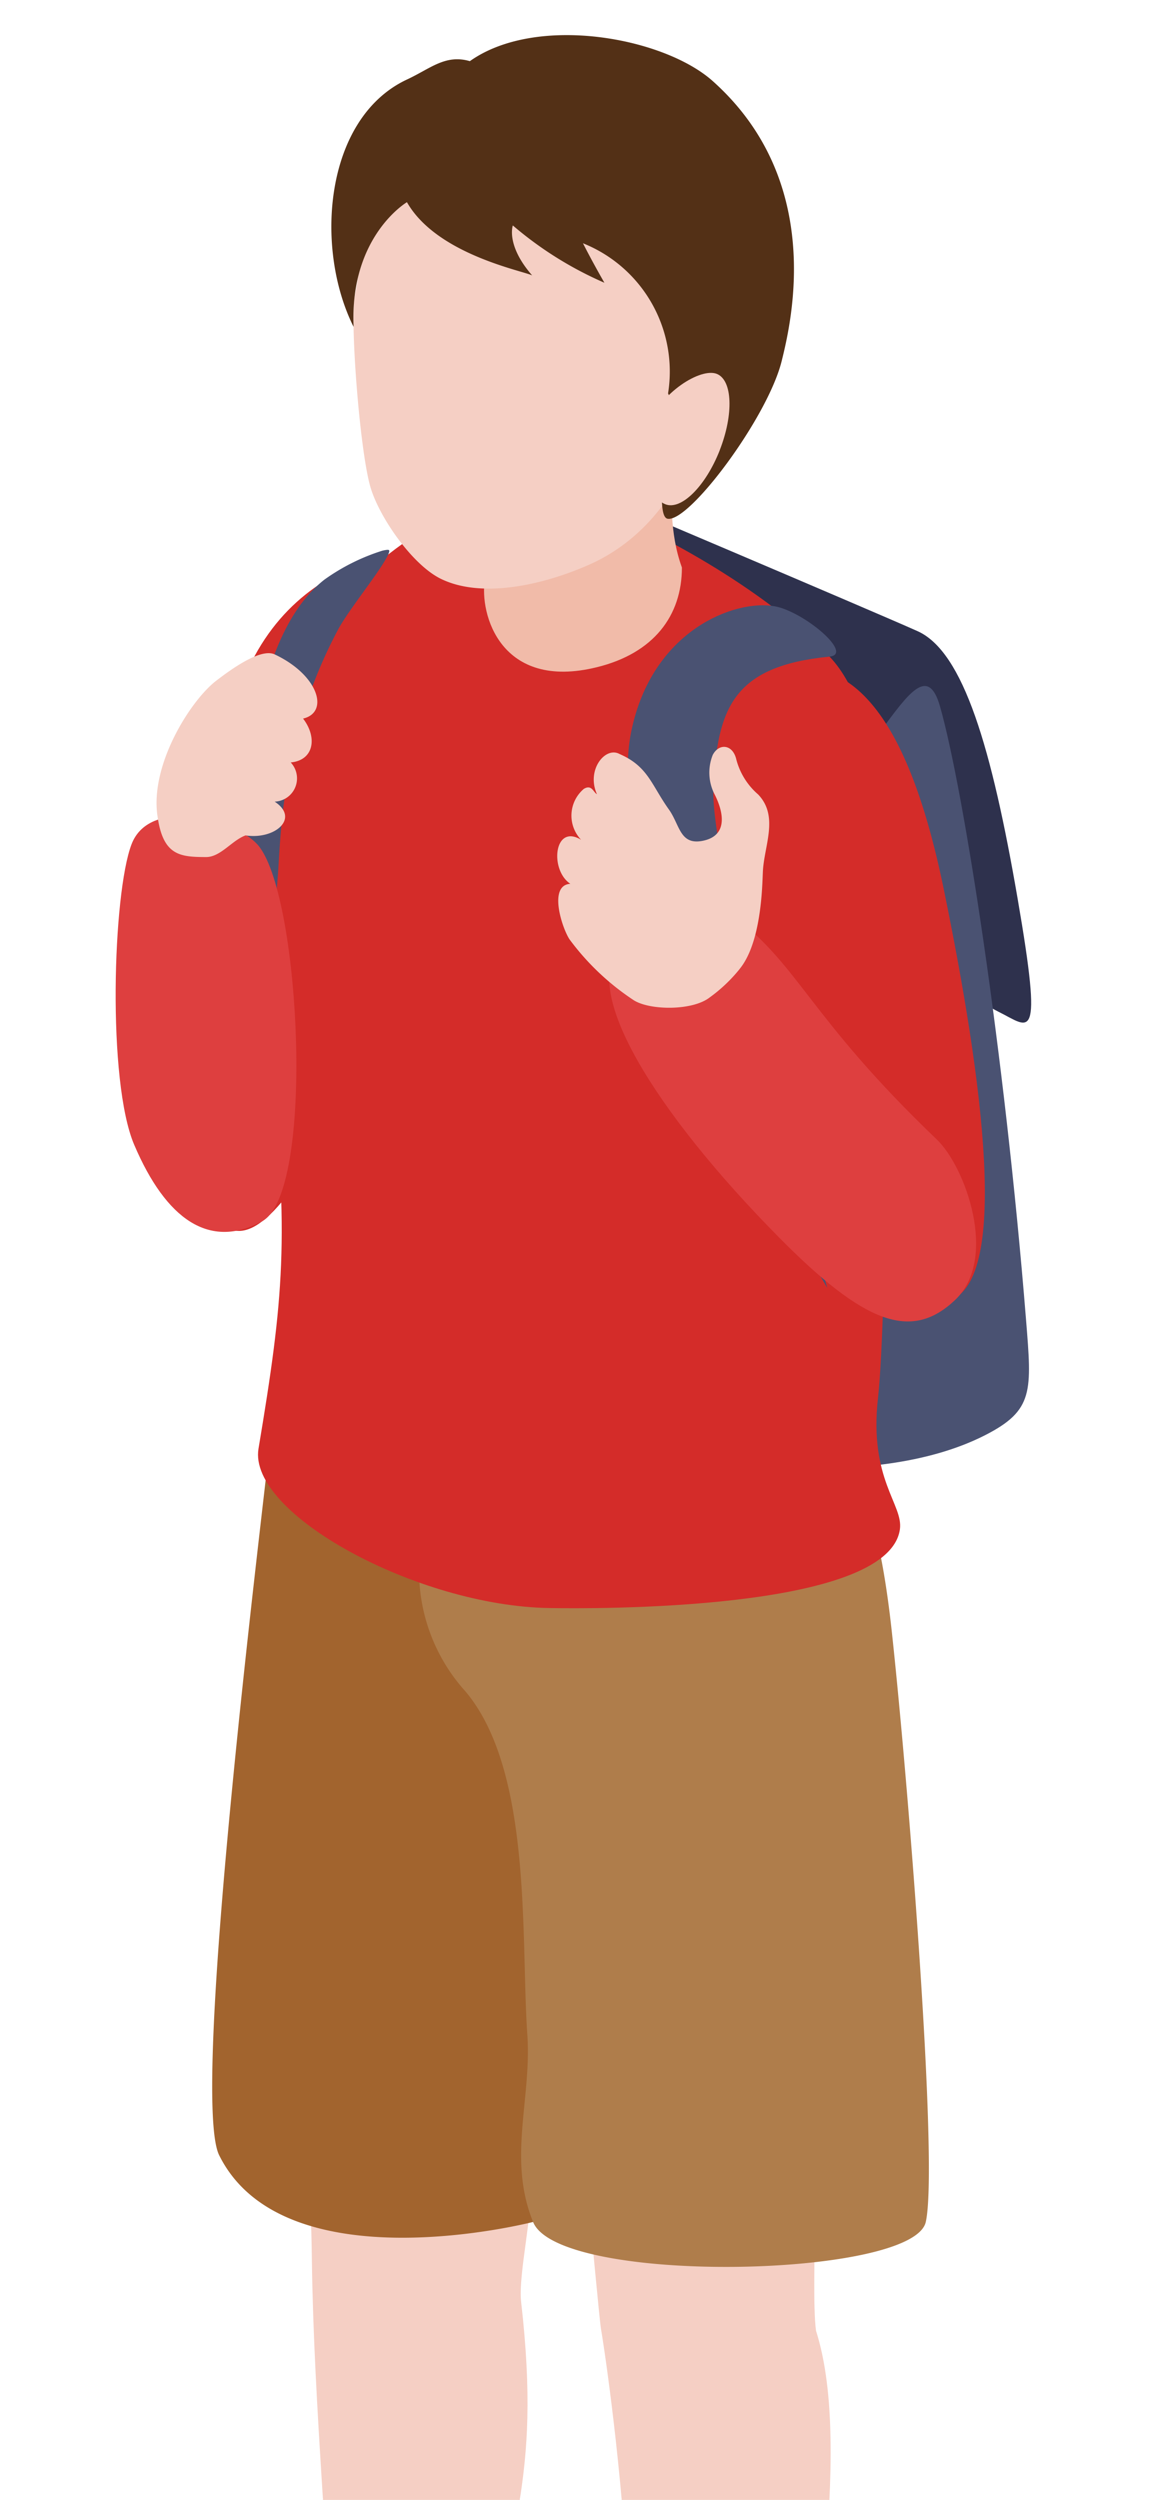 <svg xmlns="http://www.w3.org/2000/svg" xmlns:xlink="http://www.w3.org/1999/xlink" width="92" height="200" viewBox="0 0 92 200">
  <defs>
    <clipPath id="clip-path">
      <rect id="長方形_6054" data-name="長方形 6054" width="92" height="200" transform="translate(510 1205)" fill="#fff" stroke="#707070" stroke-width="1"/>
    </clipPath>
    <clipPath id="clip-path-2">
      <rect id="長方形_6053" data-name="長方形 6053" width="77.24" height="258.383" fill="none"/>
    </clipPath>
    <clipPath id="clip-path-3">
      <rect id="長方形_6052" data-name="長方形 6052" width="77.239" height="258.381" fill="none"/>
    </clipPath>
    <clipPath id="clip-path-4">
      <rect id="長方形_6051" data-name="長方形 6051" width="73.741" height="34.965" fill="none"/>
    </clipPath>
  </defs>
  <g id="マスクグループ_42" data-name="マスクグループ 42" transform="translate(-510 -1205)" clip-path="url(#clip-path)">
    <g id="グループ_970" data-name="グループ 970" transform="translate(516 1207.809)">
      <g id="グループ_969" data-name="グループ 969" clip-path="url(#clip-path-2)">
        <g id="グループ_968" data-name="グループ 968" transform="translate(0 0.002)">
          <g id="グループ_967" data-name="グループ 967" clip-path="url(#clip-path-3)">
            <g id="グループ_966" data-name="グループ 966" transform="translate(3.499 221.661)" style="mix-blend-mode: multiply;isolation: isolate">
              <g id="グループ_965" data-name="グループ 965">
                <g id="グループ_964" data-name="グループ 964" clip-path="url(#clip-path-4)">
                  <path id="パス_6559" data-name="パス 6559" d="M.954,61.194c2.753,9.251,21.335,14.517,41.513,11.764S76.762,60.467,74.009,51.217,52.674,36.7,32.5,39.453-1.8,51.944.954,61.194" transform="translate(-0.612 -38.724)" fill="#c3c1cc"/>
                </g>
              </g>
            </g>
            <path id="パス_6560" data-name="パス 6560" d="M11.557,6.319s23.287,9.863,26.973,11.512,5.942,9.382,8.014,21.4.962,10.27-1.523,9.056-38.9-23.739-38.9-23.739Z" transform="translate(28.937 29.852)" fill="#2e314d"/>
            <path id="パス_6561" data-name="パス 6561" d="M15.53,18.961c6.926.9,11.392-14.86,13.281-8.232S33.968,38.264,35.7,59.8c.458,5.724.641,7.241-3.3,9.245-9.308,4.723-23.836,1.689-23.836,1.689Z" transform="translate(40.455 42.975)" fill="#4a5272"/>
            <path id="パス_6562" data-name="パス 6562" d="M5.625,77.239c3.755.847,11.661,3.606,12.4-5.919,1.013-13.017,4.03-15.725,2.324-30.654-.258-2.221,1.059-7.562.721-9.691l-17.82-1.2c.195,2.009.309,4.585.343,7.493C3.759,49.3,4.984,61,5.625,77.239" transform="translate(15.378 140.681)" fill="#f5cfc4"/>
            <path id="パス_6563" data-name="パス 6563" d="M25.16,30.564H7.208c.1.738.767,8.186.876,8.655.069.332,1.483,9.251,2.078,19.429.584,10.1,2.192,28.977,2.725,30.07,1.528,3.126.584,1.769,3.824,1.717,4.385-.069,7.058-3.944,7.184-7.785.578-16.143,4.465-33.705,1.391-43.385-.258-1.889-.069-6.532-.126-8.7" transform="translate(34.053 144.394)" fill="#f5cfc4"/>
            <path id="パス_6564" data-name="パス 6564" d="M27.079,76.52A28.506,28.506,0,0,0,28.75,71.8c-.532-7.636-1.065-24.437-1.8-29.807-.756-5.547-1.357-4.889-3.709-10.3,0,0-.653-6.417,11.54-7.384-1.752-1.093-5.581-2.479-13.927-4.185-14.66-3-14.311,1.923-14.311,1.923C5.893,28.212.128,74.38,2.481,79.1c5.209,10.476,25.141,5.329,25.141,5.329-.023-.132-.04-.275-.063-.412a37.093,37.093,0,0,1-.481-7.5" transform="translate(9.071 90.521)" fill="#a2642e"/>
            <path id="パス_6565" data-name="パス 6565" d="M42.685,33.1c-.887-8.186-2.141-10.487-2.141-10.487s-4.127-2.69-16.692-2.565c-.979.011-1.883.052-2.731.12-12.2.967-16.28,7.384-16.28,7.384a14.385,14.385,0,0,0,3.715,10.3c5.381,6.411,4.408,19.8,4.94,27.437.361,5.152-1.6,9.932.464,15s30.408,4.494,31.438,0S44.03,45.517,42.685,33.1" transform="translate(22.727 94.671)" fill="#af7d4b"/>
            <path id="パス_6566" data-name="パス 6566" d="M23.554,23.905C21.573,39.075,12.242,62.516,6.9,61.824,4.881,61.56.57,56.031,1.366,51.188,3.232,39.854,4.806,33,6.037,23.522,8.023,8.352,20.44,6.589,25.792,7.288s-.269,1.448-2.238,16.618" transform="translate(5.996 33.829)" fill="#d42c29"/>
            <path id="パス_6567" data-name="パス 6567" d="M31.04,6.889c1.225.195,11.294,4.98,17.282,11.208,4.4,4.568,4.7,17.053,4.705,18.53.046,4.8-.086,34.226-.824,40.769s2.044,8.535,1.752,10.527c-.939,6.577-24.787,6.348-28.072,6.291C15.32,94.054,1.731,86.658,2.6,81.46c2.015-12.033,2.479-16.933.962-30.946C2.687,42.483.878,21.383,10.626,11.972c1.986-1.929,6.251-5.289,8.77-5.278,8.993.046,10.126-.057,11.643.195" transform="translate(12.099 31.623)" fill="#d42c29"/>
            <path id="パス_6568" data-name="パス 6568" d="M20.776,5.182c0,4.23-.7.653-.132,5.73.189,1.637-.132,4.282.922,7.2,0,3.858-2.261,6.858-6.8,7.974-7.722,1.906-9.428-4.27-8.976-7,.378-2.2-.092-5.415.675-7.591.847-2.393,3.114,2.015,3.114-.5Z" transform="translate(27.034 24.48)" fill="#f1bba9"/>
            <path id="パス_6569" data-name="パス 6569" d="M4.564,6.674a30.429,30.429,0,0,1-.55,7.774c-.424,1.878.361,12.336,1.231,15.37.681,2.376,3.32,6.222,5.639,7.362,3.194,1.568,7.986.578,11.821-1.1,3.715-1.626,6.989-4.94,8.764-10.3,2.7-8.134.859-19.251-7.986-22.783-3.95-1.574-10.47-2.364-14.517-.83-1.431.532-4.534,1.694-4.4,4.511" transform="translate(18.408 6.313)" fill="#f5cfc4"/>
            <path id="パス_6570" data-name="パス 6570" d="M34.134,3.685C30.207.17,20.012-1.7,14.677,2.082c-1.969-.572-3.16.6-5.043,1.471-6.606,3.1-7.425,13.481-4.265,19.789-.326-7.27,4.27-9.978,4.27-9.978,2.387,4.19,9.285,5.484,10.029,5.862-2.124-2.427-1.551-4-1.551-4a29.119,29.119,0,0,0,7.333,4.585s-.91-1.568-1.717-3.16a11.055,11.055,0,0,1,6.812,12.021c.538.607-1.317,9.794-.034,10.018,1.734.309,8.008-8.1,9.13-12.605C40.425,22.93,43.1,11.7,34.134,3.685" transform="translate(16.945 0)" fill="#533016"/>
            <path id="パス_6571" data-name="パス 6571" d="M14.193,10.918c-1.139,2.891-3.091,4.814-4.351,4.316S7.209,11.983,8.354,9.1c1.122-2.879,4.333-4.8,5.6-4.3s1.368,3.234.235,6.119" transform="translate(37.435 22.299)" fill="#f5cfc4"/>
            <path id="パス_6572" data-name="パス 6572" d="M28.235,26.629c3.074,14.981,5.444,31.868.155,32.95-1.986.412-11.346-3.309-12.17-8.152-1.941-11.334-4.6-13.59-6.543-22.949C7.261,16.846,9.751,10.091,15.04,9.009s10.126,2.633,13.195,17.62" transform="translate(41.339 41.736)" fill="#d42c29"/>
            <path id="パス_6573" data-name="パス 6573" d="M23.895,12.076c-7.734.756-8.987,4.133-9.3,10.539s9.119,39.973,9.119,39.973-3.984-6.726-7.665-14.093S6.355,26.215,8.015,18.081s8.306-10.6,11.472-10.035c2.358.418,6.383,3.835,4.408,4.03" transform="translate(36.526 37.644)" fill="#4a5272"/>
            <path id="パス_6574" data-name="パス 6574" d="M8.7,9.58c-8,6.268-6.617,27.8-5.318,34.713s1.179-6.348,1.568-10.75c.269-3.034.16-11.157,4.826-19.932.887-1.666,3.435-4.734,4.03-6.039.2-.441.074-.418-.441-.315A16.443,16.443,0,0,0,8.7,9.58" transform="translate(11.275 33.981)" fill="#4a5272"/>
            <path id="パス_6575" data-name="パス 6575" d="M21.005,38.868C11.222,28.971,4.966,19,8.446,15.69c1.317-1.236,5.1-5.341,8.678-2.7,5.616,4.133,6.154,8.134,16.572,18.1,2.29,2.181,4.957,9.537,1.465,12.845s-7.236,1.941-14.156-5.066" transform="translate(35.311 57.259)" fill="#de3f3f"/>
            <path id="パス_6576" data-name="パス 6576" d="M21.345,27.726c1.752-2.118,1.815-6.623,1.866-7.711.069-2.118,1.328-4.482-.378-6.262a5.553,5.553,0,0,1-1.74-2.776c-.28-1.254-1.4-1.34-1.895-.378a3.8,3.8,0,0,0,.16,3.166c.618,1.214,1.162,3.183-.824,3.669-1.969.475-1.941-1.2-2.834-2.461-1.425-1.992-1.666-3.458-3.973-4.459-1.133-.613-2.668,1.277-1.8,3.217-.275-.126-.412-.813-1.053-.418a2.8,2.8,0,0,0-.212,4.07c-2.175-1.328-2.542,2.41-.864,3.52-1.8.109-.647,3.578-.063,4.448a20.192,20.192,0,0,0,5.175,4.889c1.334.8,4.683.819,6.045-.246a12.329,12.329,0,0,0,2.393-2.267" transform="translate(31.869 46.993)" fill="#f5cfc4"/>
            <path id="パス_6577" data-name="パス 6577" d="M2.055,37.208C-.115,32.124.338,17.086,1.843,13.159s8.558-1.935,10.207.172c3.349,4.282,4.476,27.689.252,29.99S4.6,43.172,2.055,37.208" transform="translate(2.691 51.57)" fill="#de3f3f"/>
            <path id="パス_6578" data-name="パス 6578" d="M5.941,10.825c1-.761,3.492-2.633,4.66-2.089,3.52,1.654,4.391,4.642,2.273,5.135,1.151,1.494.887,3.332-.99,3.509A1.862,1.862,0,0,1,10.6,20.516c2.038,1.34,0,3.063-2.33,2.7-1.1.4-2,1.74-3.171,1.734-2.1-.006-3.44-.126-3.881-3.274C.6,17.568,3.869,12.4,5.941,10.825" transform="translate(5.393 40.807)" fill="#f5cfc4"/>
            <path id="パス_6579" data-name="パス 6579" d="M35.47,41.455s5.209,7.413,2.668,13.933c-.246.635-1.528,2.4-4.934,3.984a58.167,58.167,0,0,0-9.377,6.039c-3.812,2.8-14.488,4.871-17.963.967-2.129-2.4-1.38-7.573.269-8.569,2.547-1.546,4.763-3.687,6.772-5.043,5.45-3.675,8.907-5.639,9.485-7.115.6-1.483,3.028-2.387,3.028-2.387s4.511-5.49,10.052-1.809" transform="translate(21.522 189.848)" fill="#f1f1f1"/>
            <path id="パス_6580" data-name="パス 6580" d="M35.257,41.111s5.209,7.413,2.668,13.933c-.246.635-1.528,2.4-4.934,3.984a58.167,58.167,0,0,0-9.377,6.039c-3.812,2.8-13.693,4.843-17.213.985-5.329-5.833,2.3-11.58,8.243-14.6,5.862-2.977,6.955-4.671,7.533-6.148.6-1.483,3.028-2.387,3.028-2.387s4.511-5.49,10.052-1.809" transform="translate(21.734 188.223)" fill="#2e314d"/>
            <path id="パス_6581" data-name="パス 6581" d="M23.52,36.927a5.333,5.333,0,0,1,.126,1.986c-.321,3.595-1.265,11.185-1.351,16.154-.08,4.333,1.082,4.539.447,5.776-1.62,3.148-3.486,1.208-9.388,3.847,1.631-.922.521-3.807-2.021-4.625-3.091-.99-3.784.773-3.784.773,1.116-1.568.572-1.757,1.334-2.673.246-.292,1.231-.721,1.082-4.557-.218-5.742-1.609-15.639-.824-16.263,3.292,1.076,9.148,1.076,14.38-.418" transform="translate(35.664 174.455)" fill="#f1f1f1"/>
            <path id="パス_6582" data-name="パス 6582" d="M14.463,47.042c-.79.006-2.318-2.994-4.528-4.036s-2.273-.469-3.04-.635.258-1,1.689-.83a6.37,6.37,0,0,1,4.385,2.387c1.385,1.574,2.753,3.1,1.494,3.114" transform="translate(31.338 196.15)" fill="#f1f1f1"/>
            <path id="パス_6583" data-name="パス 6583" d="M13.9,47.388c-.79.006-2.318-2.994-4.528-4.036s-2.273-.469-3.04-.635.258-1,1.689-.83A6.37,6.37,0,0,1,12.4,44.274c1.385,1.574,2.753,3.1,1.494,3.114" transform="translate(28.673 197.785)" fill="#f1f1f1"/>
            <path id="パス_6584" data-name="パス 6584" d="M13.284,47.789c-.79.006-2.318-2.994-4.528-4.036s-2.273-.469-3.04-.635.258-1,1.689-.83a6.359,6.359,0,0,1,4.385,2.387c1.385,1.574,2.753,3.1,1.494,3.114" transform="translate(25.768 199.68)" fill="#f1f1f1"/>
            <path id="パス_6585" data-name="パス 6585" d="M14.886,52.112c.675-.378-1.385-1.254-2.988-3.366C10.684,47.155,7.89,47.137,6.717,46.3c-1.631-1.151-1.683-2.215-1.528-2.708.092-.3-.1-.24-.206-.126-.613.664-.561,4.4-.1,5.89s4.912,5.616,10,2.753" transform="translate(21.401 204.911)" fill="#f1f1f1"/>
            <path id="パス_6586" data-name="パス 6586" d="M30.939,38.8s5.209,7.413,2.668,13.933c-.246.635-1.528,2.4-4.934,3.984A58.167,58.167,0,0,0,19.3,62.758c-3.812,2.8-14.488,4.871-17.963.967-2.129-2.4-1.38-7.573.269-8.569,2.547-1.546,4.763-3.686,6.772-5.043,5.45-3.675,8.907-5.639,9.485-7.115.6-1.483,3.028-2.387,3.028-2.387S25.4,35.121,30.939,38.8" transform="translate(0.116 177.309)" fill="#f1f1f1"/>
            <path id="パス_6587" data-name="パス 6587" d="M30.726,38.457s5.209,7.413,2.668,13.933c-.246.635-1.528,2.4-4.934,3.984a58.163,58.163,0,0,0-9.377,6.039c-3.812,2.8-13.693,4.843-17.213.985-5.329-5.833,2.3-11.58,8.243-14.6,5.862-2.977,6.955-4.671,7.533-6.148.6-1.483,3.028-2.387,3.028-2.387s4.511-5.49,10.052-1.809" transform="translate(0.328 175.684)" fill="#2e314d"/>
            <path id="パス_6588" data-name="パス 6588" d="M20.85,35.207c1,.166-1.437,9.709-2.17,15.519-.406,3.229.109,3.349-.469,4.471-1.62,3.148-3.486,1.208-9.388,3.852,1.631-.922.521-3.812-2.021-4.625-3.091-.99-3.784.773-3.784.773C4.13,53.628,5.9,53,6.1,47.967c.349-8.85-1.351-13.538-.332-13.023,3.022,1.746,10.292,2.158,15.084.263" transform="translate(14.263 164.904)" fill="#dcdbe1"/>
            <path id="パス_6589" data-name="パス 6589" d="M9.929,44.389c-.79.006-2.313-2.994-4.522-4.036s-2.273-.469-3.045-.635.263-1,1.694-.83a6.37,6.37,0,0,1,4.385,2.387c1.38,1.574,2.753,3.1,1.488,3.114" transform="translate(9.934 183.617)" fill="#f1f1f1"/>
            <path id="パス_6590" data-name="パス 6590" d="M9.369,44.735c-.79.006-2.318-2.994-4.528-4.036s-2.273-.469-3.04-.635.258-1,1.689-.83a6.37,6.37,0,0,1,4.385,2.387c1.385,1.574,2.753,3.1,1.494,3.114" transform="translate(7.272 185.251)" fill="#f1f1f1"/>
            <path id="パス_6591" data-name="パス 6591" d="M8.753,45.136c-.79.006-2.318-2.994-4.528-4.036s-2.273-.469-3.04-.635.258-1,1.689-.83a6.37,6.37,0,0,1,4.385,2.387c1.385,1.574,2.753,3.1,1.494,3.114" transform="translate(4.362 187.146)" fill="#f1f1f1"/>
            <path id="パス_6592" data-name="パス 6592" d="M10.356,49.458c.675-.378-1.385-1.254-2.988-3.366C6.154,44.5,3.36,44.478,2.187,43.648.555,42.5.5,41.432.658,40.94c.092-.3-.1-.24-.206-.126-.613.664-.561,4.4-.1,5.89s4.912,5.616,10,2.753" transform="translate(0 192.372)" fill="#f1f1f1"/>
          </g>
        </g>
      </g>
    </g>
  </g>
</svg>
